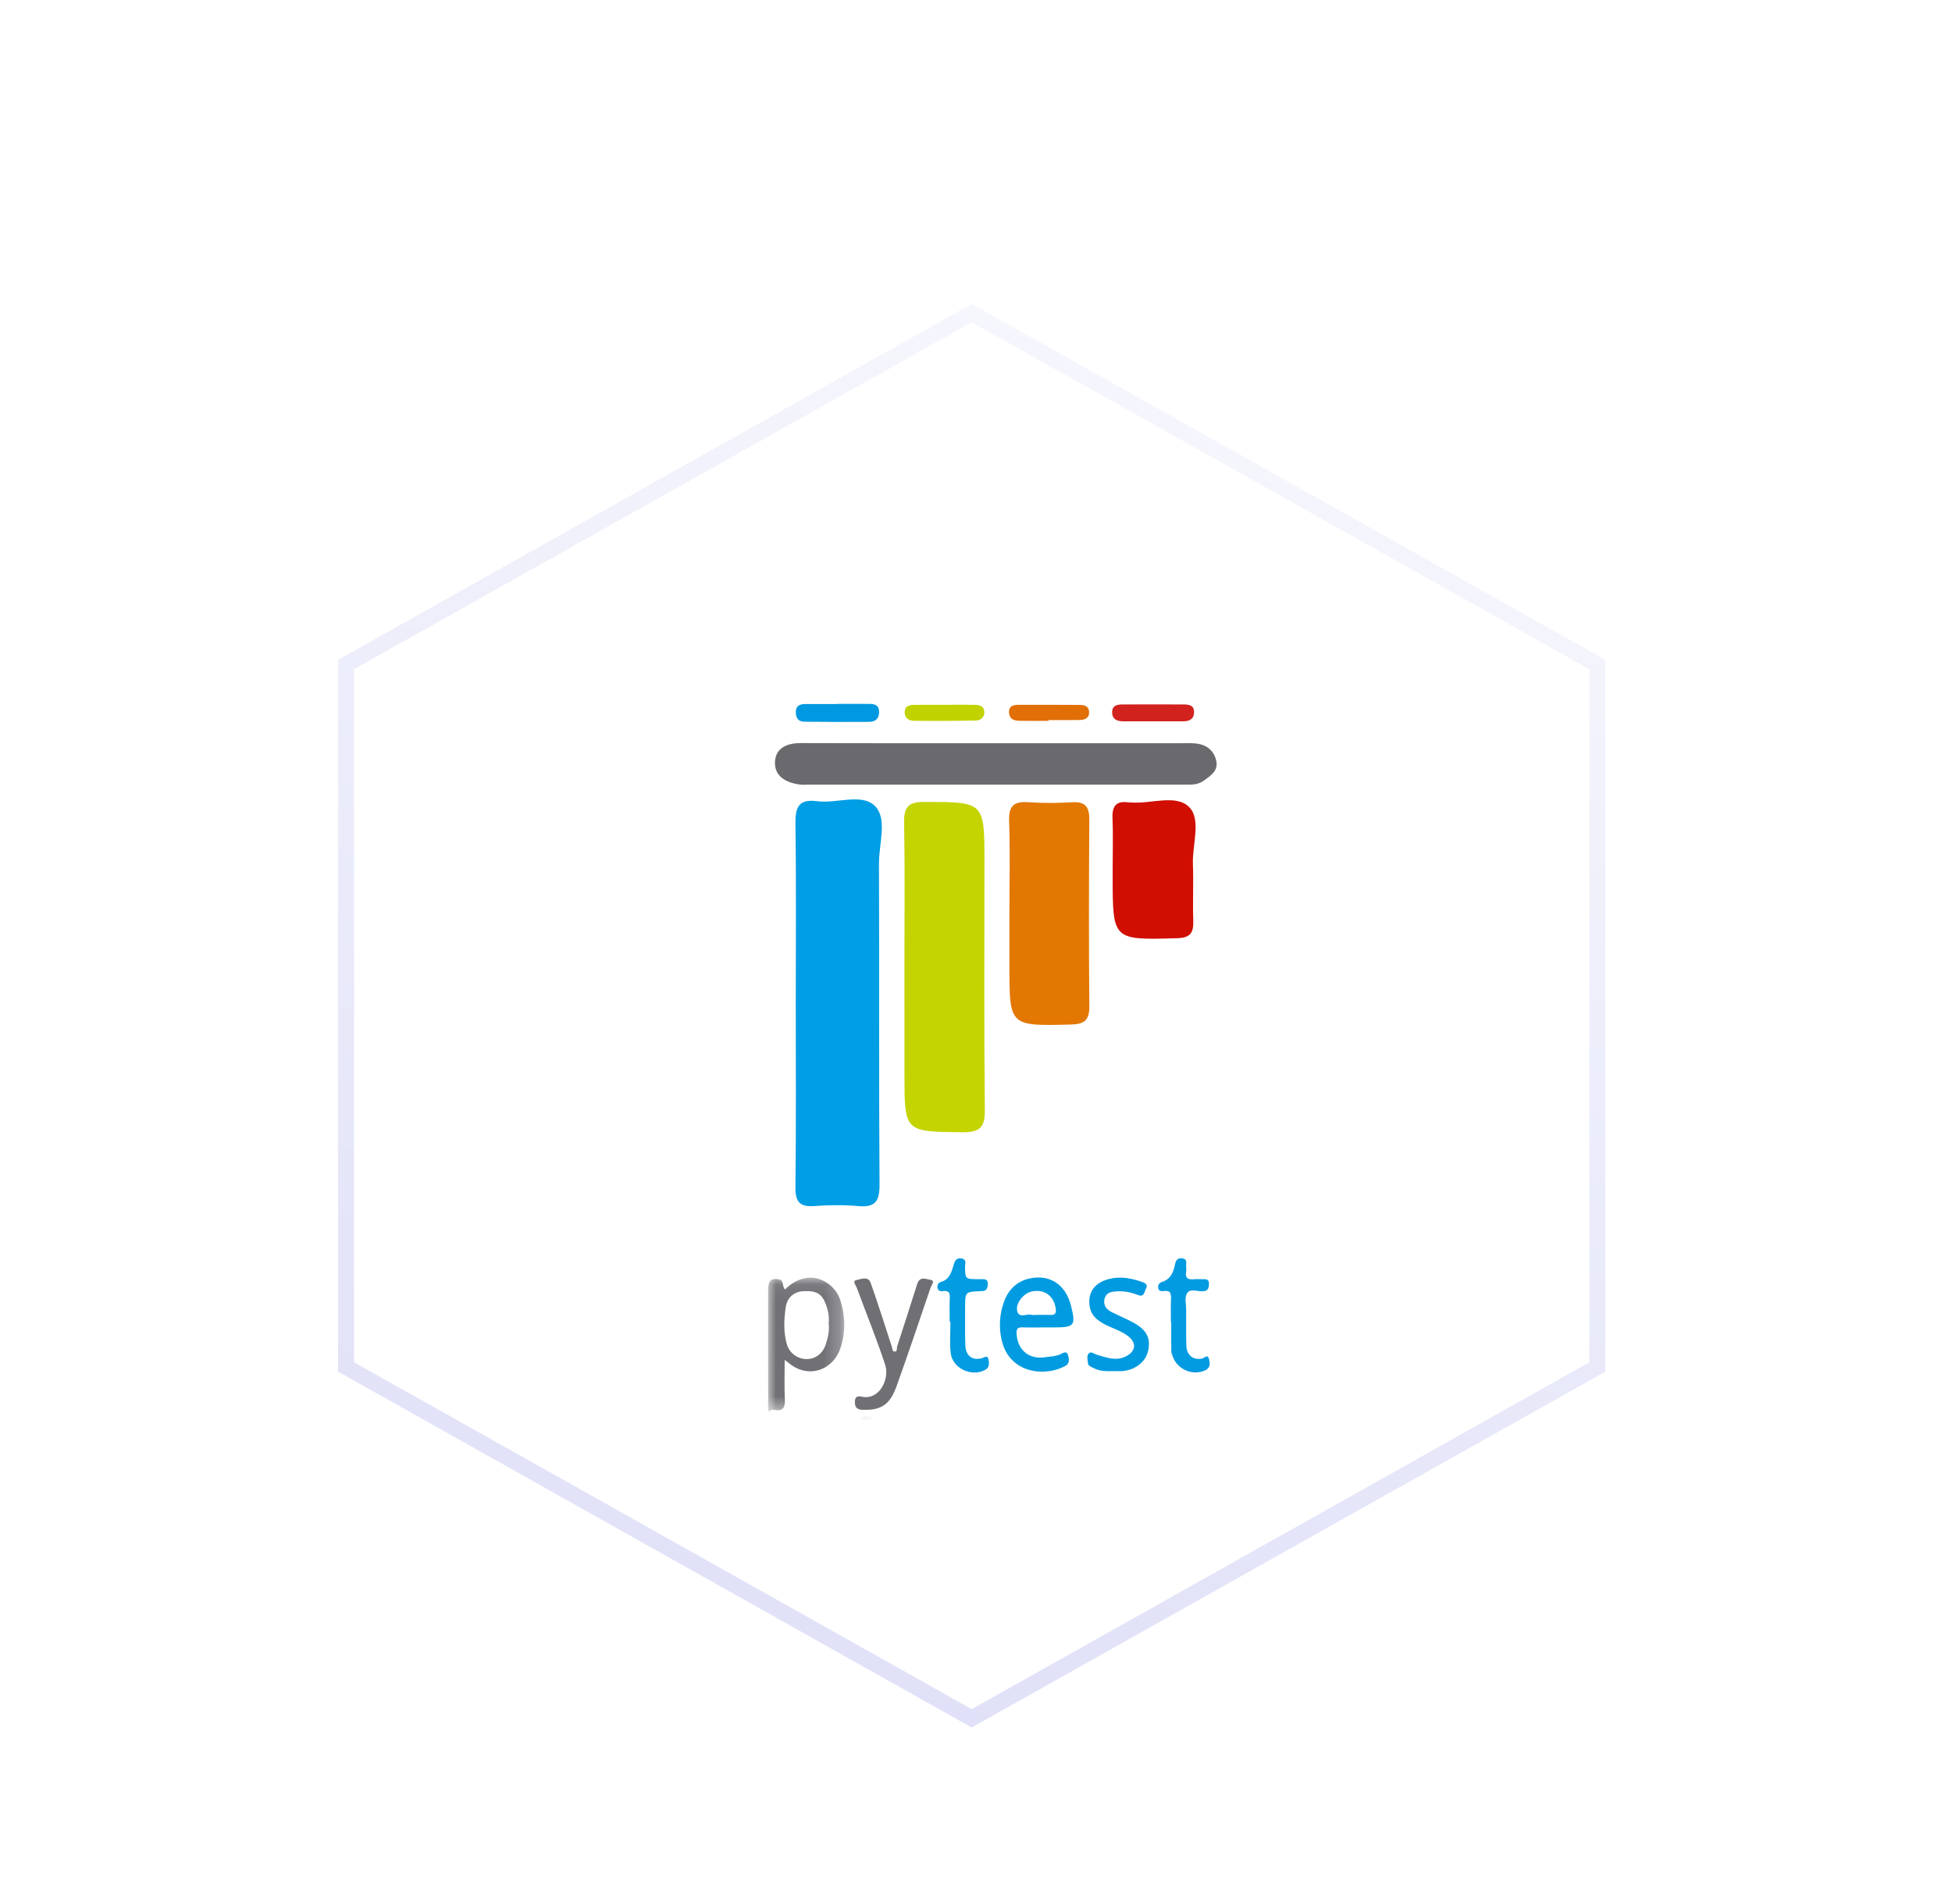<svg xmlns="http://www.w3.org/2000/svg" xmlns:xlink="http://www.w3.org/1999/xlink" width="122" height="119" viewBox="0 0 122 119">
  <defs>
    <filter id="pytest-a" width="143.5%" height="144.9%" x="-21.7%" y="-22.5%" filterUnits="objectBoundingBox">
      <feOffset dy="4" in="SourceAlpha" result="shadowOffsetOuter1"/>
      <feGaussianBlur in="shadowOffsetOuter1" result="shadowBlurOuter1" stdDeviation="3"/>
      <feColorMatrix in="shadowBlurOuter1" result="shadowMatrixOuter1" values="0 0 0 0 0.015   0 0 0 0 0.091   0 0 0 0 0.241  0 0 0 0.11 0"/>
      <feMerge>
        <feMergeNode in="shadowMatrixOuter1"/>
        <feMergeNode in="SourceGraphic"/>
      </feMerge>
    </filter>
    <linearGradient id="pytest-b" x1="100%" x2="-24.104%" y1="-29.252%" y2="416.041%">
      <stop offset="0%" stop-color="#FFF"/>
      <stop offset="100%" stop-color="#989AE6"/>
    </linearGradient>
    <polygon id="pytest-c" points="0 .076 4.767 .076 4.767 8.479 0 8.479"/>
    <polygon id="pytest-e" points=".172 .243 1.103 .243 1.103 .5 .172 .5"/>
    <polygon id="pytest-g" points="0 .076 4.767 .076 4.767 8.479 0 8.479"/>
    <polygon id="pytest-i" points=".172 .243 1.103 .243 1.103 .5 .172 .5"/>
  </defs>
  <g fill="none" fill-rule="evenodd" filter="url(#pytest-a)" transform="translate(15 15)">
    <path fill="#FFF" stroke="url(#pytest-b)" d="M45.731,0.573 L84.835,22.54 L84.835,66.45 L45.731,88.416 L6.627,66.45 L6.627,22.54 L45.731,0.573 Z"/>
    <g transform="translate(33 25)">
      <g transform="translate(0 35.793)">
        <mask id="pytest-d" fill="#fff">
          <use xlink:href="#pytest-c"/>
        </mask>
        <path fill="#FEFEFE" d="M3.599,4.28 C3.404,4.853 2.923,5.188 2.365,5.165 C1.806,5.14 1.323,4.77 1.171,4.217 C0.961,3.458 0.997,2.681 1.109,1.916 C1.202,1.295 1.645,0.947 2.227,0.92 C3.055,0.882 3.394,1.1 3.637,1.799 C3.766,2.17 3.839,2.543 3.793,2.913 C3.85,3.401 3.746,3.846 3.599,4.28 M4.508,1.451 C4.224,0.58 3.296,-0.014 2.468,0.087 C1.914,0.154 1.455,0.424 1.066,0.814 C0.856,0.614 1.031,0.234 0.646,0.177 C0.164,0.107 0.009,0.255 0.008,0.918 C0.004,3.191 0.007,5.463 0.012,7.737 C0.014,7.973 -0.039,8.216 0.065,8.479 C0.146,8.319 0.28,8.321 0.399,8.342 C0.969,8.445 1.079,8.171 1.053,7.662 C1.013,6.879 1.043,6.093 1.043,5.219 C1.207,5.344 1.303,5.418 1.4,5.491 C2.561,6.379 4.046,5.861 4.515,4.515 C4.866,3.507 4.838,2.462 4.508,1.451" mask="url(#pytest-d)"/>
      </g>
      <g transform="translate(5.521 44.272)">
        <mask id="pytest-f" fill="#fff">
          <use xlink:href="#pytest-e"/>
        </mask>
        <path fill="#FEFEFE" d="M1.103,0.388 C0.788,0.522 0.476,0.568 0.172,0.343 C0.485,0.245 0.799,0.161 1.103,0.388" mask="url(#pytest-f)"/>
      </g>
      <path fill="#FEFEFE" d="M10.165 36.483C9.467 38.545 8.768 40.608 8.034 42.658 7.694 43.605 7.242 44.093 6.255 44.128 6.057 44.128 5.952 44.135 5.847 44.127 5.503 44.103 5.412 43.891 5.432 43.582 5.451 43.265 5.648 43.265 5.876 43.312 6.987 43.537 7.608 42.181 7.324 41.317 6.787 39.686 6.134 38.092 5.54 36.479 5.485 36.331 5.247 36.068 5.541 36.015 5.817 35.964 6.261 35.752 6.417 36.196 6.883 37.518 7.307 38.855 7.741 40.19 7.778 40.305 7.761 40.481 7.901 40.488 8.109 40.498 8.035 40.284 8.073 40.166 8.496 38.864 8.915 37.562 9.328 36.256 9.486 35.76 9.904 35.961 10.168 36.01 10.466 36.066 10.214 36.336 10.165 36.483M1.737.515C1.743.097 2.003.013 2.342.011L4.308.011 4.308 0 6.274 0C6.595 0 6.91.029 6.942.444 6.973.867 6.75 1.122 6.332 1.125 4.978 1.136 3.622 1.13 2.268 1.114 1.903 1.112 1.735.888 1.737.515M5.656 31.395C4.744 31.314 3.814 31.324 2.902 31.393 1.974 31.464 1.703 31.122 1.714 30.202 1.761 26.396 1.735 22.59 1.735 18.785 1.735 15.024 1.769 11.26 1.714 7.499 1.701 6.461 1.916 5.932 3.073 6.085 4.305 6.25 5.896 5.551 6.708 6.408 7.465 7.207 6.931 8.755 6.936 9.969 6.96 16.661 6.926 23.355 6.97 30.047 6.976 31.069 6.724 31.49 5.656 31.395M8.545.46C8.574.134 8.852.068 9.123.063 9.775.055 10.427.061 11.081.061 11.688.058 12.298.053 12.908.061 13.234.063 13.531.147 13.52.557 13.512.87 13.265 1.036 13 1.041 11.696 1.067 10.393 1.075 9.089 1.059 8.75 1.054 8.513.823 8.545.46M13.528 9.909C13.528 15.074 13.497 20.236 13.552 25.398 13.565 26.522 13.192 26.791 12.127 26.78 8.529 26.738 8.529 26.777 8.529 23.145 8.529 20.914 8.529 18.682 8.526 16.451 8.526 13.433 8.561 10.414 8.508 7.394 8.49 6.411 8.81 6.127 9.785 6.129 13.528 6.14 13.528 6.108 13.528 9.909M13.777 40.964C13.832 41.209 13.86 41.492 13.547 41.65 12.688 42.083 11.524 41.529 11.418 40.577 11.346 39.934 11.404 39.277 11.404 38.626L11.356 38.626C11.356 38.132 11.341 37.638 11.362 37.145 11.375 36.845 11.321 36.666 10.968 36.708 10.81 36.727 10.637 36.726 10.597 36.51 10.566 36.33 10.636 36.188 10.811 36.136 11.333 35.986 11.463 35.55 11.592 35.106 11.663 34.86 11.748 34.619 12.08 34.665 12.443 34.716 12.31 35.008 12.315 35.209 12.333 35.961 12.324 35.96 13.183 35.966 13.473 35.968 13.811 35.876 13.724 36.4 13.672 36.708 13.502 36.703 13.283 36.712 12.32 36.752 12.319 36.754 12.32 37.74 12.321 38.534 12.303 39.328 12.336 40.12 12.364 40.762 12.777 41.06 13.357 40.908 13.511 40.868 13.712 40.681 13.777 40.964M15.063.549C15.042.118 15.344.061 15.676.061 16.942.058 18.209.058 19.479.066 19.75.068 20.031.132 20.065.457 20.109.852 19.839 1.001 19.497 1.009 18.843 1.022 18.186 1.012 17.531 1.012L17.531 1.062C16.919 1.062 16.306 1.07 15.697 1.059 15.365 1.051 15.081.944 15.063.549M15.089 13.092C15.089 11.168 15.137 9.238 15.068 7.317 15.034 6.368 15.376 6.085 16.272 6.148 17.189 6.213 18.115 6.203 19.029 6.15 19.855 6.103 20.086 6.463 20.081 7.233 20.057 11.128 20.049 15.024 20.083 18.916 20.091 19.794 19.755 20.025 18.924 20.046 15.089 20.141 15.089 20.162 15.089 16.374L15.089 13.092zM16.416 36.751C17.235 36.531 17.895 36.998 17.988 37.846 18.016 38.108 17.927 38.203 17.677 38.198 17.378 38.19 17.079 38.196 16.78 38.196 16.674 38.196 16.561 38.221 16.464 38.192 16.167 38.099 15.703 38.447 15.576 37.957 15.459 37.501 15.949 36.876 16.416 36.751M15.889 38.976C16.347 38.991 16.805 38.98 17.263 38.98L17.897 38.98C19.161 38.98 19.252 38.856 18.929 37.592 18.925 37.575 18.917 37.558 18.912 37.541 18.643 36.516 17.892 35.847 16.887 35.86 15.988 35.871 15.14 36.295 14.753 37.365 14.469 38.15 14.421 38.951 14.599 39.754 15.065 41.855 17.284 42.087 18.566 41.398 18.887 41.226 18.812 40.932 18.747 40.704 18.663 40.409 18.406 40.599 18.263 40.663 17.963 40.798 17.644 40.792 17.335 40.841 16.304 41.003 15.581 40.385 15.535 39.349 15.522 39.07 15.612 38.967 15.889 38.976M26.557 10.009C26.602 11.189 26.538 12.374 26.58 13.554 26.604 14.306 26.404 14.629 25.561 14.65 21.542 14.763 21.542 14.79 21.542 10.779L21.542 10.256C21.542 9.204 21.574 8.153 21.531 7.104 21.503 6.348 21.81 6.051 22.543 6.161 22.585 6.166 22.63 6.158 22.675 6.164 23.921 6.271 25.511 5.622 26.328 6.458 27.09 7.233 26.512 8.794 26.557 10.009M21.51.492C21.526.081 21.849.037 22.167.037 23.429.032 24.691.032 25.952.037 26.265.037 26.607.063 26.628.471 26.651.896 26.391 1.093 25.973 1.091 25.319 1.088 24.667 1.091 24.015 1.091L22.189 1.091C21.786 1.088 21.492.938 21.51.492M28.015 3.554C28.157 4.179 27.677 4.481 27.243 4.797 26.857 5.081 26.42 5.052 25.987 5.052L2.513 5.052C2.34 5.052 2.161 5.067 1.99 5.044 1.136 4.928.387 4.539.437 3.611.484 2.749 1.199 2.45 2.05 2.452 6.114 2.468 10.18 2.46 14.246 2.46 18.091 2.458 21.939 2.458 25.784 2.46 26.134 2.46 26.488 2.439 26.833 2.489 27.451 2.578 27.882 2.949 28.015 3.554M23.745 40.493C23.591 41.146 22.914 41.66 22.136 41.71 21.943 41.722 21.748 41.711 21.554 41.711 21.131 41.727 20.709 41.718 20.323 41.508 20.187 41.434 20.007 41.387 19.995 41.201 19.981 40.995 19.898 40.744 20.059 40.594 20.2 40.462 20.383 40.639 20.545 40.685 21.148 40.852 21.732 41.111 22.374 40.787 22.968 40.489 23.057 39.976 22.535 39.549 22.08 39.177 21.5 39.038 20.994 38.759 20.563 38.521 20.204 38.223 20.113 37.71 19.954 36.81 20.404 36.19 21.294 35.957 22.032 35.764 22.715 35.905 23.404 36.146 23.632 36.225 23.746 36.342 23.618 36.571 23.513 36.76 23.518 37.107 23.132 36.956 22.703 36.789 22.263 36.696 21.794 36.724 21.456 36.744 21.139 36.801 21.04 37.167 20.932 37.563 21.133 37.848 21.482 38.024 21.935 38.252 22.41 38.443 22.852 38.688 23.694 39.154 23.939 39.677 23.745 40.493M27.325 41.662C26.54 42.024 25.566 41.607 25.291 40.781 25.257 40.681 25.207 40.579 25.206 40.478 25.198 39.878 25.202 39.279 25.202 38.681L25.182 38.681C25.182 38.187 25.165 37.693 25.187 37.2 25.202 36.864 25.151 36.647 24.741 36.706 24.585 36.729 24.41 36.723 24.385 36.498 24.365 36.316 24.45 36.194 24.625 36.138 25.128 35.981 25.32 35.593 25.422 35.116 25.472 34.884 25.525 34.614 25.883 34.661 26.253 34.71 26.108 34.993 26.135 35.195 26.147 35.299 26.15 35.409 26.133 35.512 26.063 35.91 26.264 36.003 26.612 35.969 26.804 35.95 27 35.97 27.193 35.965 27.405 35.959 27.571 35.974 27.561 36.267 27.55 36.529 27.509 36.692 27.191 36.72 26.843 36.749 26.374 36.507 26.177 36.868 26.028 37.141 26.137 37.556 26.137 37.909 26.137 38.649 26.124 39.389 26.148 40.129 26.168 40.727 26.585 41.039 27.134 40.929 27.273 40.903 27.471 40.629 27.557 40.937 27.627 41.191 27.676 41.499 27.325 41.662"/>
      <path fill="#009EE5" d="M6.936,9.969 C6.96,16.661 6.926,23.355 6.971,30.047 C6.976,31.07 6.723,31.49 5.656,31.396 C4.744,31.314 3.814,31.325 2.902,31.393 C1.974,31.464 1.703,31.122 1.714,30.202 C1.761,26.396 1.735,22.591 1.735,18.785 C1.735,15.024 1.769,11.26 1.714,7.499 C1.701,6.461 1.916,5.932 3.073,6.085 C4.305,6.25 5.896,5.551 6.708,6.408 C7.465,7.207 6.931,8.755 6.936,9.969"/>
      <g transform="translate(0 35.793)">
        <mask id="pytest-h" fill="#fff">
          <use xlink:href="#pytest-g"/>
        </mask>
        <path fill="#717075" d="M3.599,4.28 C3.404,4.853 2.923,5.188 2.365,5.165 C1.806,5.14 1.323,4.77 1.171,4.217 C0.961,3.458 0.997,2.681 1.109,1.916 C1.202,1.295 1.645,0.947 2.227,0.92 C3.055,0.882 3.394,1.1 3.637,1.799 C3.766,2.17 3.839,2.543 3.793,2.913 C3.85,3.401 3.746,3.846 3.599,4.28 M4.508,1.451 C4.224,0.58 3.296,-0.014 2.468,0.087 C1.914,0.154 1.455,0.424 1.066,0.814 C0.856,0.614 1.031,0.234 0.646,0.177 C0.164,0.107 0.009,0.255 0.008,0.918 C0.004,3.191 0.007,5.463 0.012,7.737 C0.014,7.973 -0.039,8.216 0.065,8.479 C0.146,8.319 0.28,8.321 0.399,8.342 C0.969,8.445 1.079,8.171 1.053,7.662 C1.013,6.879 1.043,6.093 1.043,5.219 C1.207,5.344 1.303,5.418 1.4,5.491 C2.561,6.379 4.046,5.861 4.515,4.515 C4.866,3.507 4.838,2.462 4.508,1.451" mask="url(#pytest-h)"/>
      </g>
      <path fill="#C4D401" d="M13.552,25.398 C13.565,26.523 13.192,26.791 12.127,26.78 C8.529,26.738 8.529,26.778 8.529,23.145 C8.529,20.914 8.529,18.682 8.526,16.451 C8.526,13.433 8.561,10.413 8.508,7.394 C8.49,6.411 8.81,6.127 9.786,6.129 C13.528,6.14 13.528,6.108 13.528,9.909 C13.528,15.073 13.497,20.236 13.552,25.398"/>
      <path fill="#009BE0" d="M16.416,36.751 C17.235,36.531 17.895,36.998 17.988,37.846 C18.016,38.108 17.927,38.203 17.677,38.198 C17.378,38.19 17.079,38.196 16.78,38.196 C16.674,38.196 16.561,38.221 16.464,38.192 C16.167,38.099 15.703,38.447 15.576,37.957 C15.459,37.501 15.949,36.876 16.416,36.751 M15.889,38.976 C16.347,38.991 16.805,38.98 17.263,38.98 L17.897,38.98 C19.161,38.98 19.252,38.856 18.929,37.592 C18.925,37.575 18.917,37.558 18.912,37.541 C18.643,36.516 17.892,35.847 16.887,35.86 C15.988,35.871 15.14,36.295 14.753,37.365 C14.469,38.15 14.421,38.951 14.599,39.754 C15.065,41.855 17.284,42.087 18.566,41.398 C18.887,41.226 18.812,40.932 18.747,40.704 C18.663,40.409 18.406,40.599 18.263,40.663 C17.963,40.798 17.644,40.792 17.335,40.841 C16.304,41.003 15.581,40.385 15.535,39.349 C15.522,39.07 15.612,38.967 15.889,38.976"/>
      <path fill="#706F74" d="M10.165,36.483 C9.467,38.545 8.768,40.608 8.034,42.658 C7.694,43.605 7.242,44.093 6.255,44.128 C6.057,44.128 5.952,44.135 5.847,44.127 C5.503,44.103 5.412,43.891 5.432,43.582 C5.451,43.265 5.648,43.265 5.876,43.312 C6.987,43.537 7.608,42.181 7.324,41.317 C6.787,39.686 6.134,38.092 5.54,36.479 C5.485,36.331 5.247,36.068 5.541,36.015 C5.817,35.964 6.261,35.752 6.417,36.196 C6.883,37.518 7.307,38.855 7.741,40.19 C7.778,40.305 7.761,40.481 7.901,40.488 C8.109,40.498 8.035,40.284 8.073,40.166 C8.496,38.864 8.915,37.562 9.328,36.256 C9.486,35.76 9.904,35.961 10.168,36.01 C10.466,36.066 10.214,36.336 10.165,36.483"/>
      <path fill="#6A6A6E" d="M27.243,4.797 C26.856,5.081 26.42,5.052 25.986,5.052 L2.513,5.052 C2.339,5.052 2.161,5.068 1.99,5.044 C1.136,4.928 0.386,4.539 0.437,3.611 C0.484,2.749 1.199,2.45 2.05,2.452 C6.114,2.468 10.18,2.46 14.246,2.46 C18.091,2.458 21.939,2.458 25.784,2.46 C26.134,2.46 26.488,2.439 26.833,2.489 C27.45,2.578 27.881,2.949 28.015,3.553 C28.157,4.179 27.676,4.481 27.243,4.797"/>
      <path fill="#E27702" d="M20.083,18.916 C20.091,19.794 19.755,20.025 18.924,20.046 C15.089,20.141 15.089,20.162 15.089,16.375 L15.089,13.092 C15.089,11.168 15.137,9.239 15.069,7.317 C15.034,6.369 15.376,6.085 16.272,6.148 C17.19,6.214 18.115,6.203 19.029,6.15 C19.855,6.103 20.086,6.463 20.081,7.233 C20.057,11.128 20.049,15.024 20.083,18.916"/>
      <path fill="#009AE0" d="M23.745,40.493 C23.591,41.146 22.914,41.66 22.136,41.71 C21.943,41.722 21.748,41.711 21.554,41.711 C21.131,41.727 20.709,41.718 20.323,41.508 C20.187,41.434 20.007,41.387 19.995,41.201 C19.981,40.995 19.898,40.744 20.059,40.594 C20.2,40.462 20.383,40.639 20.545,40.685 C21.148,40.852 21.732,41.111 22.374,40.787 C22.968,40.489 23.057,39.976 22.535,39.549 C22.08,39.177 21.5,39.038 20.994,38.759 C20.563,38.521 20.204,38.223 20.113,37.71 C19.954,36.81 20.404,36.19 21.294,35.957 C22.032,35.764 22.715,35.905 23.404,36.146 C23.632,36.225 23.746,36.342 23.618,36.571 C23.513,36.76 23.518,37.107 23.132,36.956 C22.703,36.789 22.263,36.696 21.794,36.724 C21.456,36.744 21.139,36.801 21.04,37.167 C20.932,37.563 21.133,37.848 21.482,38.024 C21.935,38.252 22.41,38.443 22.852,38.688 C23.694,39.154 23.939,39.677 23.745,40.493"/>
      <path fill="#019BE1" d="M27.325,41.662 C26.54,42.024 25.566,41.607 25.291,40.781 C25.257,40.681 25.207,40.579 25.206,40.478 C25.198,39.878 25.202,39.279 25.202,38.681 L25.182,38.681 C25.182,38.187 25.165,37.693 25.187,37.2 C25.202,36.864 25.151,36.647 24.741,36.706 C24.585,36.729 24.41,36.723 24.385,36.498 C24.365,36.316 24.45,36.194 24.625,36.138 C25.128,35.981 25.32,35.593 25.422,35.116 C25.472,34.884 25.525,34.614 25.883,34.661 C26.253,34.71 26.108,34.993 26.135,35.195 C26.147,35.299 26.15,35.409 26.133,35.512 C26.063,35.91 26.264,36.003 26.612,35.969 C26.804,35.95 27,35.97 27.193,35.965 C27.405,35.959 27.571,35.974 27.561,36.267 C27.55,36.529 27.509,36.692 27.191,36.72 C26.843,36.749 26.374,36.507 26.177,36.868 C26.028,37.141 26.137,37.556 26.137,37.909 C26.137,38.649 26.124,39.389 26.148,40.129 C26.168,40.727 26.585,41.039 27.134,40.929 C27.273,40.903 27.471,40.629 27.557,40.937 C27.627,41.191 27.676,41.499 27.325,41.662"/>
      <path fill="#019CE1" d="M13.547,41.65 C12.688,42.083 11.524,41.529 11.418,40.577 C11.346,39.934 11.404,39.277 11.404,38.626 L11.356,38.626 C11.356,38.132 11.341,37.638 11.362,37.145 C11.375,36.845 11.321,36.666 10.968,36.708 C10.81,36.727 10.637,36.726 10.598,36.51 C10.566,36.33 10.636,36.188 10.811,36.136 C11.334,35.986 11.463,35.55 11.592,35.106 C11.663,34.86 11.748,34.619 12.08,34.665 C12.443,34.715 12.31,35.008 12.315,35.209 C12.333,35.961 12.324,35.96 13.183,35.966 C13.473,35.968 13.811,35.876 13.724,36.4 C13.672,36.708 13.502,36.703 13.283,36.712 C12.32,36.752 12.319,36.754 12.32,37.74 C12.321,38.534 12.303,39.328 12.336,40.12 C12.364,40.762 12.777,41.06 13.357,40.909 C13.512,40.868 13.713,40.681 13.777,40.965 C13.832,41.209 13.86,41.492 13.547,41.65"/>
      <path fill="#D00E02" d="M26.58,13.554 C26.604,14.306 26.404,14.629 25.561,14.65 C21.542,14.763 21.542,14.79 21.542,10.779 L21.542,10.256 C21.542,9.205 21.574,8.153 21.531,7.104 C21.503,6.347 21.81,6.05 22.543,6.161 C22.585,6.166 22.63,6.158 22.675,6.164 C23.921,6.271 25.511,5.622 26.328,6.458 C27.09,7.233 26.512,8.794 26.557,10.009 C26.602,11.189 26.538,12.374 26.58,13.554"/>
      <path fill="#0098E1" d="M6.942,0.444 C6.973,0.867 6.75,1.122 6.332,1.125 C4.978,1.135 3.622,1.13 2.268,1.115 C1.903,1.112 1.735,0.889 1.738,0.515 C1.743,0.097 2.003,0.013 2.342,0.011 L4.308,0.011 L4.308,0 L6.274,0 C6.595,0 6.91,0.029 6.942,0.444"/>
      <path fill="#D1221D" d="M26.628,0.471 C26.651,0.896 26.391,1.093 25.973,1.091 C25.319,1.088 24.667,1.091 24.015,1.091 L22.189,1.091 C21.786,1.088 21.492,0.938 21.51,0.492 C21.526,0.081 21.849,0.037 22.168,0.037 C23.429,0.032 24.691,0.032 25.952,0.037 C26.265,0.037 26.607,0.063 26.628,0.471"/>
      <path fill="#C1D201" d="M13.52,0.557 C13.512,0.87 13.265,1.036 13,1.041 C11.696,1.067 10.393,1.075 9.089,1.059 C8.75,1.054 8.513,0.823 8.545,0.46 C8.574,0.134 8.852,0.068 9.123,0.063 C9.775,0.055 10.427,0.06 11.081,0.06 C11.688,0.058 12.298,0.053 12.908,0.06 C13.234,0.063 13.531,0.147 13.52,0.557"/>
      <path fill="#E16E06" d="M19.497,1.009 C18.843,1.023 18.186,1.012 17.531,1.012 L17.531,1.062 C16.919,1.062 16.306,1.07 15.697,1.059 C15.365,1.051 15.082,0.944 15.063,0.549 C15.042,0.118 15.344,0.06 15.676,0.06 C16.942,0.058 18.209,0.058 19.479,0.066 C19.75,0.068 20.031,0.131 20.065,0.457 C20.109,0.852 19.839,1.001 19.497,1.009"/>
      <g transform="translate(5.521 44.272)">
        <mask id="pytest-j" fill="#fff">
          <use xlink:href="#pytest-i"/>
        </mask>
        <path fill="#C9C9CA" d="M1.103,0.388 C0.788,0.522 0.476,0.568 0.172,0.343 C0.485,0.245 0.799,0.161 1.103,0.388" mask="url(#pytest-j)"/>
      </g>
    </g>
  </g>
</svg>
